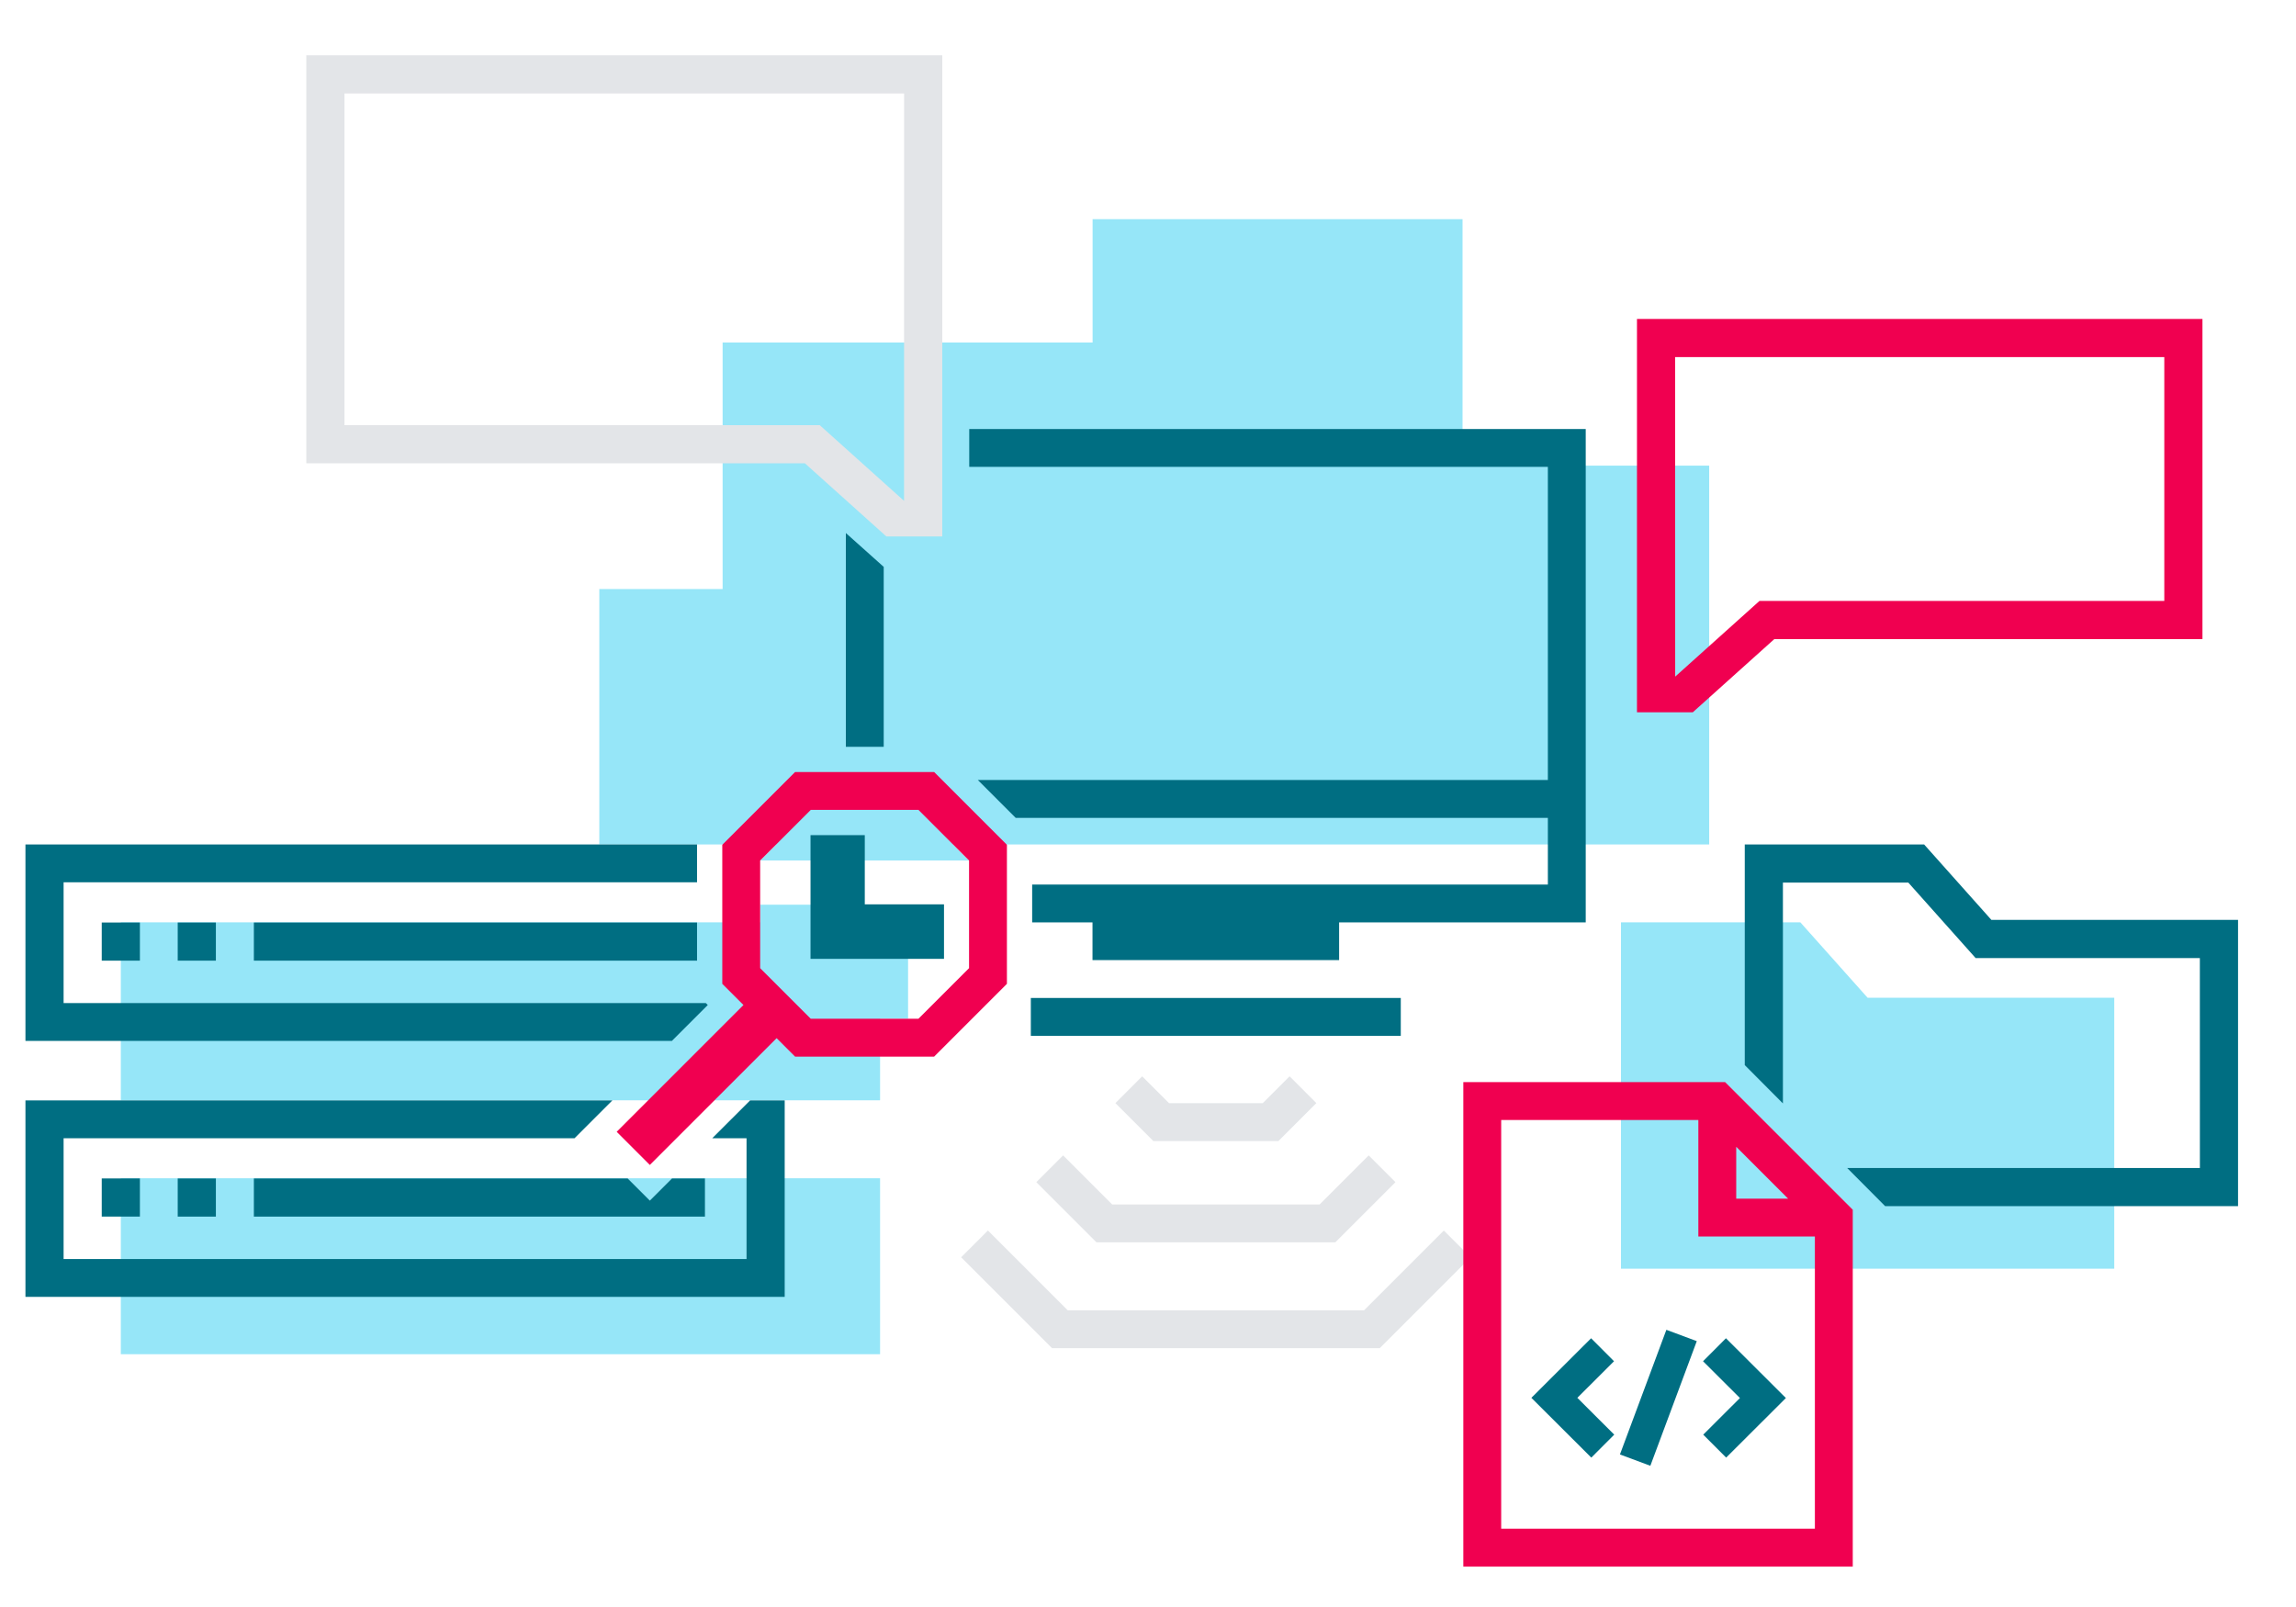 <?xml version="1.0" encoding="utf-8"?>
<svg version="1.1" baseProfile="tiny" id="Layer_1" xmlns="http://www.w3.org/2000/svg" xmlns:xlink="http://www.w3.org/1999/xlink" x="0px" y="0px" width="100%" viewBox="0 0 800 560" xml:space="preserve">
<polygon fill="#96E6F8" points="316.407,315.273 264.862,315.273 264.862,337.381 282.494,355.008 316.407,355.008 "/>
<rect x="42.098" y="321.41" fill="#96E6F8" width="264.548" height="62.021"/>
<rect x="42.098" y="410.594" fill="#96E6F8" width="264.548" height="61.312"/>
<polygon fill="#96E6F8" points="276.847,287.877 264.862,299.861 337.649,299.861 325.666,287.877"/>
<polygon fill="#96E6F8" points="251.784,205.272 251.784,119.354 380.692,119.354 380.692,76.377 509.597,76.377 509.597,162.263 595.537,162.263 595.537,294.267 208.817,294.278 208.817,205.272"/>
<rect x="359.175" y="347.766" fill="#006E82" width="128.901" height="13.191"/>
<path fill="#E3E5E8" d="M106.732,19.273v142.189h173.729l28.39,25.493h19.466v-25.493V19.273H106.732z M315,174.533l-29.369-26.366 H120.028V32.571h194.99L315,174.533z"/>
<polygon fill="#E3E5E8" points="445.432,397.631 401.873,397.631 388.644,384.402 397.973,375.072 407.336,384.435 439.967,384.435 449.333,375.069 458.661,384.402"/>
<polygon fill="#E3E5E8" points="480.746,469.804 366.566,469.804 334.899,438.135 344.229,428.806 372.033,456.61 475.279,456.61 503.075,428.813 512.404,438.143"/>
<polygon fill="#E3E5E8" points="465.257,432.923 382.05,432.923 361.087,411.957 370.418,402.627 387.515,419.728 459.79,419.728 476.892,402.627 486.22,411.957"/>
<path fill="#F00050" d="M570.373,111.147v111.565v25.491h19.465l28.39-25.491h149.179V111.147H570.373z M583.668,124.442h170.443 v84.971H613.057l-29.367,26.375L583.668,124.442z"/>
<path fill="#96E6F8" d="M650.737,347.698l-23.436-26.28h-62.503v120.685h171.877v-94.405H650.737z"/>
<path fill="#006E82" d="M48.744,334.765H35.451v-13.293h13.293V334.765z"/>
<path fill="#006E82" d="M75.22,334.765H61.925v-13.293H75.22V334.765z"/>
<polygon fill="#006E82" points="226.428,418.394 218.688,410.657 88.456,410.657 88.456,423.953 245.624,423.953 245.624,410.657 234.163,410.657 "/>
<path fill="#006E82" d="M48.744,423.949H35.451v-13.292h13.293V423.949z"/>
<path fill="#006E82" d="M75.22,423.949H61.925v-13.292H75.22V423.949z"/>
<polygon fill="#006E82" points="246.612,350.228 245.934,349.551 22.16,349.551 22.16,307.457 242.871,307.457 242.871,294.278 8.867,294.278 8.867,362.736 234.105,362.736 "/>
<rect x="88.456" y="321.472" fill="#006E82" width="154.416" height="13.293"/>
<polygon fill="#006E82" points="261.359,383.465 248.18,396.64 260.12,396.64 260.12,438.739 22.16,438.739 22.16,396.64 200.2,396.64 203.117,393.72 203.117,393.72 213.375,383.465 8.867,383.465 8.867,451.92 273.414,451.92 273.414,383.465 "/>
<path fill="#F00050" d="M325.485,269.033h-48.455l-25.364,25.361v48.451l7.383,7.383l-44.172,44.176l11.546,11.552l44.179-44.176 l6.427,6.426h48.452l25.36-25.361v-48.451L325.485,269.033z M337.649,337.381l-17.63,17.627h-37.524l-17.632-17.627v-37.521l17.632-17.634h37.524l17.63,17.634V337.381z"/>
<polygon fill="#006E82" points="337.715,149.504 337.715,162.698 539.326,162.698 539.326,271.815 340.707,271.815 353.901,285.01 539.326,285.01 539.326,308.243 359.638,308.243 359.638,321.435 380.66,321.435 380.66,334.571 466.591,334.571 466.591,321.435 552.519,321.435 552.519,149.504 "/>
<polygon fill="#006E82" points="307.917,260.238 307.917,197.543 294.722,185.748 294.722,260.238 "/>
<polygon fill="#006E82" points="328.92,315.143 301.319,315.143 301.319,291.025 282.414,291.025 282.414,334.132 328.92,334.132 "/>
<path fill="#F00050" d="M601.089,377.096h-91.22v168.803h135.692V421.565L601.089,377.096z M604.955,399.621l18.077,18.078h-18.077 V399.621z M523.063,532.704V390.292h68.696v40.603h40.604v101.81H523.063z"/>
<polygon fill="#006E82" points="693.864,320.559 670.431,294.278 607.931,294.278 607.931,371.159 621.225,384.518 621.225,307.572 664.928,307.572 688.389,333.884 688.415,333.856 766.499,333.856 766.512,407.011 643.609,407.011 656.835,420.301 779.807,420.301 779.807,320.559"/>
<polygon fill="#006E82" points="554.463,507.941 533.581,487.111 554.392,466.35 562.378,474.359 549.595,487.111 562.451,499.938"/>
<polygon fill="#006E82" points="601.449,507.941 593.463,499.938 606.247,487.178 593.395,474.359 601.379,466.35 622.261,487.178"/>
<rect x="572.267" y="463.968" transform="matrix(0.937 0.349 -0.349 0.937 206.327 -171.05)" fill="#006E82" width="11.309" height="46.356"/>
</svg>